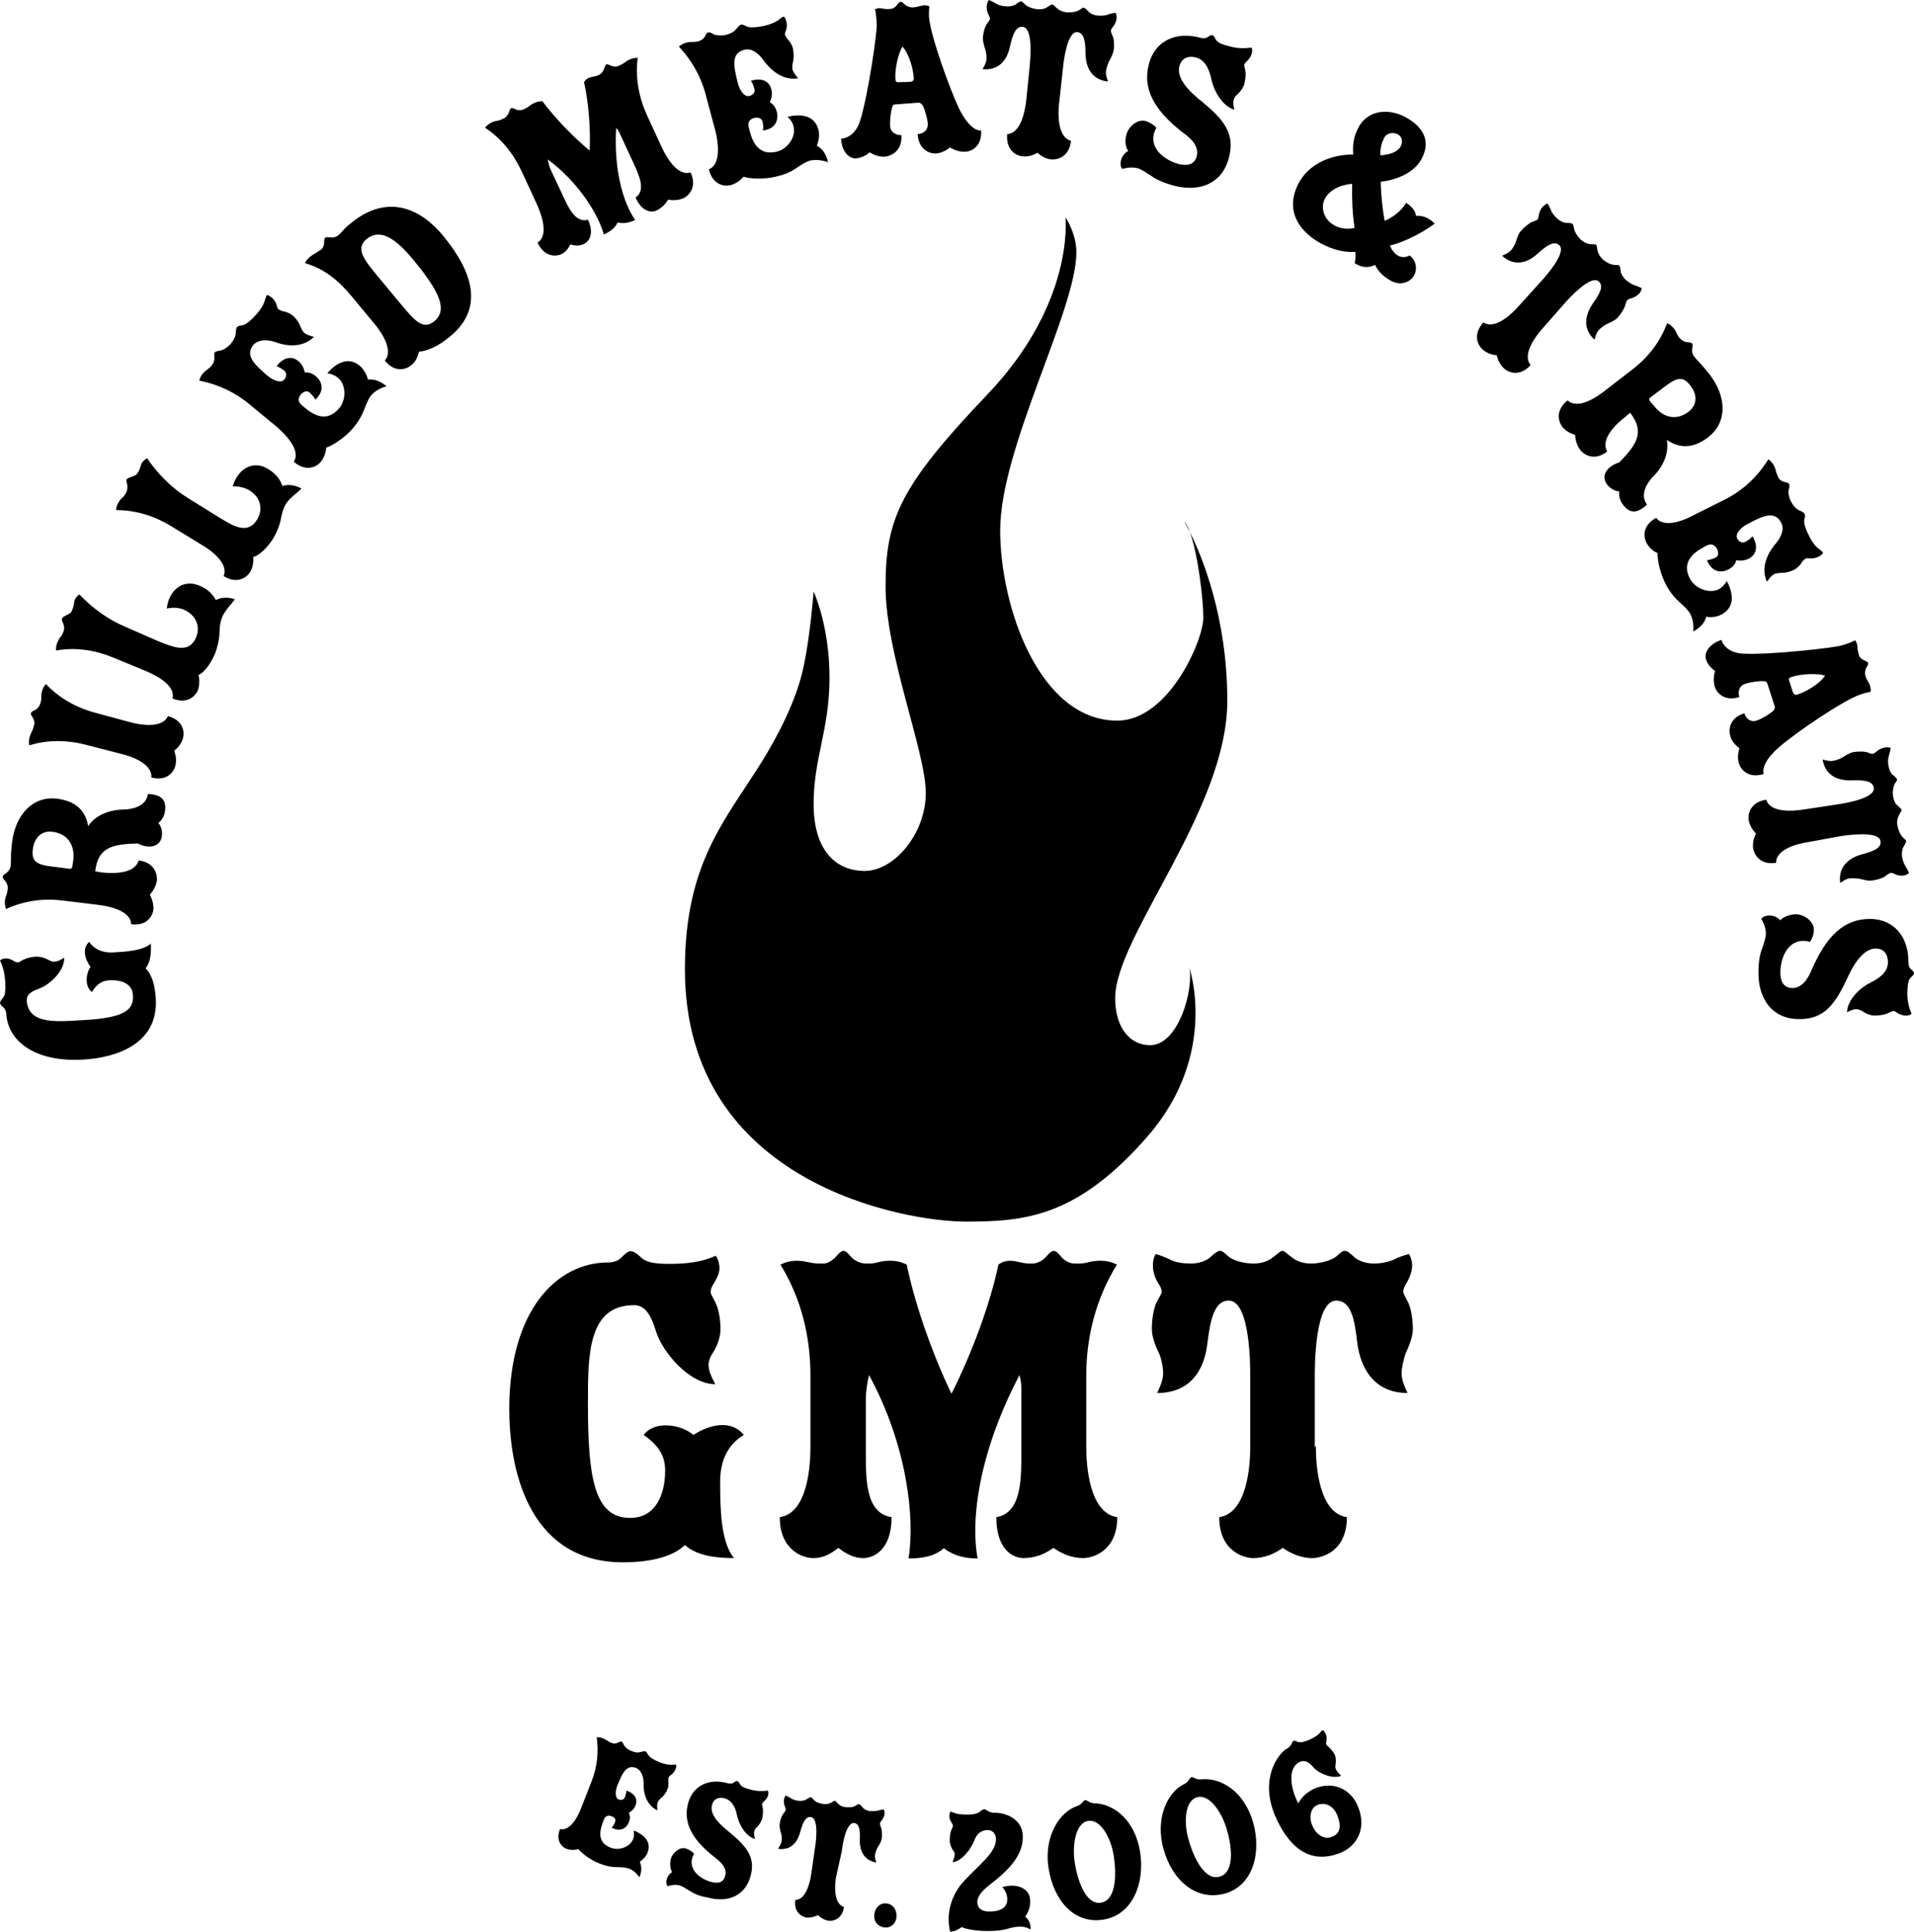 <svg xmlns="http://www.w3.org/2000/svg" xmlns:xlink="http://www.w3.org/1999/xlink" id="Layer_2" viewBox="0 0 1080 1089.75"><defs><style>.cls-1{fill:none;}.cls-2{clip-path:url(#clippath);}.cls-3{clip-path:url(#clippath-1);}</style><clipPath id="clippath"><rect class="cls-1" width="1080" height="1089.75"></rect></clipPath><clipPath id="clippath-1"><rect class="cls-1" width="1080" height="1089.75"></rect></clipPath></defs><g id="Layer_1-2"><g id="gmt-blk-beta"><g class="cls-2"><g class="cls-3"><path d="M647.96,640.6c-40.2,46.37-70.05,48.56-103.28,48.56s-158.21-20.9-158.21-142.29c0-59.9,22.69-83.98,43.58-117.41,7.96-12.94,19.7-34.23,23.68-54.73,3.58-17.31,5.37-41,5.37-41,0,0,8.96,19.1,8.96,48.56s-8.96,45.17-8.96,71.24,12.34,37.81,28.86,37.81,34.43-20.9,34.43-43.98-22.69-78.41-22.69-116.42,7.96-56.52,57.51-108.46,43.98-99.9,43.98-99.9c0,0,6.17,8.96,6.17,19.7,0,32.84-42.99,110.05-42.99,157.01,0,42.99,22.09,107.26,66.07,107.26,28.86,0,48.56-45.17,48.56-58.11,0-10.59-3.07-35.96-7.56-48.21-1.93-3.86-3.18-5.92-3.18-5.92,1.12,1.12,2.19,3.2,3.18,5.92,6.58,13.18,21.09,47.62,21.09,95.18,0,61.49-63.28,132.74-63.28,167.76,0,16.12,7.96,26.47,19.7,26.47,16.32,0,24.88-32.24,22.09-43.98,0,0,16.92,48.56-23.08,94.93"></path><path d="M287.36,795.02c0-55.92,26.87-82.79,55.72-82.79,2.59,0,5.37-.8,7.16-2.39,1.79-1.79,3.78-3.98,5.57-3.98s3.78,1.59,5.77,3.38c2.59,2.59,6.57,3.78,16.12,3.78s18.51-1,26.07-4.58c1.39,1.59,2.19,4.18,2.19,7.36,0,2.39-1.59,5.77-3.38,8.56-1,1.59-1.59,2.99-1.59,4.58,0,1.39,2.39,4.78,2.99,6.57,1.59,3.18,2.59,9.35,2.59,14.33s-2.39,10.55-4.58,13.73c-1,1.59-2.19,3.98-2.19,6.37,0,2.59,1,5.77,3.78,10.95-14.53,0-30.05-18.11-33.63-30.45-3.18-10.35-6.97-14.13-12.14-14.13-26.07,0-26.07,27.86-26.07,55.32,0,41.39,3.38,64.68,23.68,64.68,14.33,.2,19.9-12.94,19.9-26.67,0-7.16-2.59-13.53-12.14-20.1,6.37-8.56,21.69-5.77,28.06,0,8.76-5.77,21.29-8.96,28.46,0-10.95,6.57-13.33,17.51-13.33,26.07,0,15.12,.2,34.03,7.76,43.38-11.14,0-21.29-1.59-27.66-7.36-6.37,6.17-18.31,9.75-35.02,9.75-50.55,0-64.08-47.76-64.08-86.37"></path><path d="M512.64,879.2c3.78-22.49-.8-64.08-22.29-103.48-1,4.58-1.79,8.76-1.79,14.53v29.45c0,15.32,0,34.03,14.53,36.22,0,18.91-10.55,23.08-15.92,23.08s-9.75-2.39-14.13-5.77c-4.18,3.38-8.56,5.77-14.13,5.77s-18.91-4.18-18.91-23.08c15.92-2.39,17.31-29.45,17.31-39.8v-39.8c0-22.09-4.98-43.38-16.92-62.89,3.18-1.59,6.17-2.19,9.35-2.19,2.59,0,5.37,.6,7.36,1,2.39,.6,4.98,.6,7.36,.6,2.59,0,4.78-1.59,6.57-3.18,1.39-1.39,3.18-3.98,4.98-3.98,1.59,0,3.38,2.59,4.78,3.98,1.59,1.59,4.98,3.18,7.76,3.18,2.39,0,3.98,0,6.37-.6,2.19-.6,4.58-1,7.36-1,3.18,0,6.17,.6,9.35,2.19,4.18,20.5,13.73,48.96,25.27,72.84,11.94-23.68,22.09-51.74,26.47-72.84,1.79-1.39,4.18-2.19,6.57-2.19,2.19,0,3.98,.6,6.37,1,2.19,.6,3.98,.6,6.17,.6,2.59,0,5.57-1.59,7.16-3.18,1.39-1.39,3.18-3.98,4.98-3.98,1.59,0,3.18,2.19,4.78,3.98,1.59,1.59,4.18,3.18,7.16,3.18s4.58,0,6.97-.6c2.19-.6,4.58-1,7.36-1,3.18,0,6.17,.6,9.35,2.19-11.94,19.3-17.31,40.8-17.31,62.89v39.8c0,10.35,1.59,37.41,17.51,39.8,0,18.91-13.53,23.08-19.3,23.08-6.17,0-11.94-2.39-16.72-5.77-4.58,3.38-10.35,5.77-16.92,5.77-5.37,0-15.32-4.18-15.32-23.08,14.13-2.39,14.13-20.9,14.13-36.22v-36.82c0-2.99-.6-4.98-1-7.16-21.69,41-28.06,79.6-23.68,103.48-6.97,0-13.33-1.39-19.1-5.77-4.98,4.58-12.14,5.77-19.9,5.77"></path><path d="M794.23,785.87c-16.72,0-26.27-11.14-28.46-28.86-1.39-12.54-3.38-23.28-11.74-23.28-12.14,0-12.14,37.01-12.14,42.59v39.8h.6c0,10.35,1.59,37.41,17.51,39.8,0,18.91-13.53,23.08-19.7,23.08-5.77,0-11.74-2.39-16.52-5.77-4.58,3.38-10.35,5.77-16.52,5.77-5.77,0-19.3-4.18-19.3-23.08,15.92-2.39,17.51-29.45,17.51-39.8v-39.8c0-5.57,0-42.59-12.14-42.59-8.16,0-10.35,10.95-11.94,23.28-1.79,17.71-11.14,28.86-28.46,28.86,2.39-4.98,3.38-8.16,3.38-11.14s-.8-7.76-2.19-10.95c-1.59-3.38-4.18-8.96-4.18-14.13s1-11.14,2.39-14.33c.8-1.79,3.18-5.37,3.18-6.57,0-1.59-.8-2.99-1.79-4.58-1.79-2.59-3.18-6.57-3.18-10.15,0-3.18,.8-5.37,1.59-6.57,2.19,.6,4.98,1.59,8.16,3.18,3.18,1.59,7.16,2.19,11.94,2.19,4.18,0,8.96-1.59,11.14-3.98,2.39-2.19,3.98-3.18,4.98-3.18,1.39,0,2.39,1,4.58,2.99,3.38,2.99,10.15,4.18,14.33,4.18,4.78,0,8.16-1.39,10.55-3.18,2.39-1.59,4.58-3.98,5.77-3.98,1.39,0,3.38,2.39,5.77,3.98,2.39,1.79,5.77,3.18,10.55,3.18,4.18,0,11.14-1.39,14.33-4.18,2.19-1.79,3.18-2.99,4.58-2.99s2.59,1,4.98,3.18c2.19,2.39,7.16,3.98,11.14,3.98,4.78,0,8.96-1,11.94-2.39,2.99-1.59,6.17-2.39,8.16-2.99,.8,1.39,1.79,3.38,1.79,6.57,0,3.38-1.59,7.36-3.38,10.15-1,1.59-1.59,2.99-1.59,4.58,0,1.39,2.19,4.78,2.99,6.57,1.39,3.18,2.39,9.35,2.39,14.33s-2.59,10.55-4.18,14.13c-1,3.18-2.19,7.96-2.19,10.95s1,6.17,3.38,11.14"></path><path d="M373.53,1013.93c-1,.8-1.99,1.79-2.39,2.79-.4,1-.4,2.19-.2,4.58-7.16-3.38-7.96-11.74-7.76-15.12,0-3.98-1.39-7.56-4.18-8.76-5.77-2.39-8.16,3.78-10.75,10.15-1.19,3.18-1.19,6.77,.8,7.56,1.59,.6,2.99,.2,3.58-1.19,.4-1.19,.8-2.59,.8-3.78,5.97,1.99,6.17,5.97,5.17,8.36-.8,2.19-2.39,3.38-3.78,4.18,.6,1.19,1,2.99,0,5.37-1,2.59-4.18,5.97-9.75,2.99,1-.8,1.59-2.19,1.99-3.18,.6-1.39-.2-2.59-1.79-3.18-1.99-.8-3.78-.4-4.58,1.99-1.59,4.18-4.98,12.34,3.98,15.72,4.58,1.79,10.75-.4,12.54-4.78,.6-1.39,.6-3.38,.4-4.98,4.98,1.99,10.35,5.97,7.76,12.54-.8,2.19-2.79,3.98-4.38,5.17,.8,1.79,1.59,4.38-.2,8.76-1.99-2.99-4.18-4.38-5.97-4.98-1.79-.6-3.98-.8-6.97-.8s-5.97-.6-9.95-2.19c-4.98-1.99-9.75-5.77-11.54-7.96-2.19,.6-4.58,.6-6.77-.2s-6.37-4.38-3.58-11.14c6.17,1.39,10.55-8.16,11.94-11.94l5.77-14.73c3.18-7.96,4.18-16.32,2.99-25.07,1.39-.2,2.59,.2,3.58,.6,1,.4,1.79,1,2.59,1.39,.8,.6,1.39,.8,2.19,1.19,1,.4,2.19,.4,3.18,0,.6-.2,1.79-1,2.39-.8,.6,.2,1,1,1.39,1.99,.6,1,2.19,2.59,4.38,3.38,1.79,.8,3.58,1,4.78,.6,1.39-.2,2.39-.8,2.99-.4,.6,.2,1,1,1.59,1.99,.8,1.39,3.58,2.99,6.57,4.18,2.59,1,4.78,1.39,6.37,1.39,1,0,2.19-.2,2.79,0,.2,.2,.2,1.39-.4,2.59-.4,1.19-1.59,2.59-2.59,3.18-.6,.4-1,.8-1.19,1.19-.2,.4-.2,1.59-.2,2.59,.2,1,0,2.99-.4,3.98-.8,1.99-1.99,3.78-3.18,4.78"></path><path d="M433.43,1012.74c-.4,1.39-1.19,2.59-2.19,3.38-.6,.4-1,1-1.19,1.59-.2,.4,.4,1.99,.4,2.79,.2,1.39,0,3.78-.4,5.57-.6,1.99-1.99,3.78-2.99,4.78-.6,.4-1.19,1.19-1.39,2.19-.4,1.39-.2,2.59,.4,4.38-5.57-1.39-9.15-8.56-10.15-13.13-1.19-5.97-3.58-8.76-6.97-9.75-2.99-.8-6.17-.2-7.16,3.78-1.19,4.18,1.99,8.96,8.36,14.13,11.34,9.15,16.32,15.32,13.33,26.07-2.99,10.95-12.74,15.12-24.28,11.94-4.98-.8-7.96-2.39-10.15-3.78-1.59-1-3.98-2.59-5.57-2.99-1.99-.6-4.18-.4-6.77,.4-1.59-1.79-.6-6.17,2.59-7.96-1.19-1.59-1.39-4.78-.8-7.36,1-3.58,4.98-6.97,8.36-5.97,1.99,.6,3.58,1.59,4.78,2.99-4.18,7.16,1.59,13.73,9.75,15.92,3.78,1,6.77,.4,7.76-3.38,1.19-4.18-1.79-7.36-5.37-10.15-12.94-9.95-18.51-19.5-15.52-30.85,2.59-9.75,11.54-14.33,22.29-11.34,1.19,.2,2.39,.4,3.18-.2,.6-.4,1.59-1.19,2.39-1,.6,.2,1,1.19,1.59,1.99,1,1.39,2.59,1.99,6.37,2.99,3.38,.8,6.37,.8,9.15,.4,.4,.6,.4,1.59,.2,2.59"></path><path d="M485.17,1038.01c.2-4.78,0-9.15-3.18-9.55-4.78-.6-6.77,13.53-6.97,15.72l-3.38,15.32c-.6,3.98-1.39,14.53,4.58,16.32-1,7.16-6.57,8.16-8.76,7.76-2.19-.4-4.38-1.59-5.97-3.18-1.99,1-4.38,1.59-6.57,1.39-2.19-.4-7.16-2.79-6.17-9.95,6.17,0,8.36-10.35,8.96-14.33l2.19-15.32c.4-2.19,2.39-16.52-2.39-17.11-3.18-.4-4.58,3.58-5.97,8.36-1.79,6.77-5.97,10.55-12.54,9.55,1.19-1.79,1.79-2.99,1.99-4.18,.2-1.19,.2-2.99-.2-4.38s-1.19-3.78-.8-5.57c.2-1.99,1-4.18,1.79-5.37,.4-.6,1.59-1.79,1.59-2.39s-.2-1.19-.4-1.79c-.6-1.19-.8-2.79-.6-3.98,.2-1.19,.6-1.99,1-2.39,.8,.4,1.79,.8,2.99,1.59,1.19,.8,2.59,1.19,4.38,1.39,1.59,.2,3.58-.2,4.58-1,1-.6,1.79-1,2.19-1,.6,0,.8,.6,1.59,1.39,1.19,1.39,3.58,2.19,5.37,2.39,1.79,.2,3.18,0,4.18-.6,1-.4,1.99-1.19,2.39-1.19,.6,0,1.19,1.19,1.99,1.79,.8,.8,1.99,1.59,3.98,1.79,1.59,.2,4.38,.2,5.77-.8,1-.6,1.39-1,1.99-.8,.6,0,1,.6,1.79,1.59,.6,1,2.59,1.99,3.98,2.19,1.79,.2,3.58,0,4.78-.2,1.19-.4,2.39-.6,3.38-.6,.2,.6,.6,1.39,.4,2.59-.2,1.39-1,2.79-1.79,3.78-.4,.6-.8,1-.8,1.59s.6,1.99,.8,2.79c.4,1.39,.4,3.78,.2,5.57-.2,1.79-1.59,3.98-2.39,5.17-.6,1.19-1.19,2.99-1.39,3.98-.2,1.19,0,2.39,.8,4.38-6.37-1-9.55-5.77-9.35-12.74"></path><path d="M499.1,1087.36c-3.58-.4-6.17-3.18-5.77-7.16,.4-4.18,3.38-6.77,6.77-6.37,3.38,.2,5.97,3.18,5.77,7.36-.2,3.98-3.18,6.57-6.77,6.17"></path><path d="M581.49,1088.56c-1.79-1.19-3.98-1.79-6.97-1.59-1.59,0-4.18,.6-6.17,1.19s-5.77,1.19-9.55,1.19c-3.98,.2-12.54-.4-16.12-2.19-1.99,1.39-4.18,2.59-6.57,2.59-2.59-10.75,1.19-21.49,7.76-28.46,8.36-9.15,18.31-16.12,18.11-23.88,0-2.79-1.99-5.17-4.98-4.98-3.18,.2-5.77,1.79-7.16,5.77-1.99,5.17-7.56,12.14-12.34,12.34,.8-1.99,1.19-3.58,1.19-4.38,0-1-.4-1.79-1-2.39-.8-1.19-1.79-3.38-1.79-5.37s.2-4.38,.8-5.57c.2-.8,1-2.19,1-2.59,0-.6-.2-1.19-.6-1.79-.8-1-1.39-2.59-1.39-3.78s.2-2.39,.6-2.59c.6,0,1.59,.4,2.59,.8,1.79,.8,4.98,.8,7.76,.8s5.37-.6,6.97-2.19c.8-.6,1.39-.8,1.79-.8s.8,.2,1.39,.6c1,.6,2.19,1.39,3.98,1.39,7.36-.2,16.12,3.98,16.32,12.94,.4,10.75-7.56,19.1-18.11,27.26-4.18,3.18-7.56,6.57-7.56,10.35,.2,3.38,2.59,5.37,7.56,5.17,6.37-.2,9.35-2.79,9.35-6.77,0-2.79-.8-4.58-2.79-6.97,7.36-2.39,15.52,.2,15.72,7.36,.2,4.18-1.19,6.77-2.79,9.35,2.39,1.59,3.18,4.78,2.99,7.16"></path><path d="M643.38,1045.17c-2.79-18.51-14.93-27.46-25.67-27.86-1,0-2.19-.2-3.18-.8-.8-.4-1.59-1-2.19-1s-1,.8-1.79,1.59c-.8,.8-1.59,1.39-2.79,1.79-9.35,2.99-18.91,16.52-16.12,34.83,2.79,18.31,14.33,31.84,30.85,29.25,16.52-2.59,23.48-20.3,20.9-37.81m-22.29,28.26c-8.16,1.19-12.94-11.54-14.73-23.08-1.39-9.75,.6-22.09,7.76-23.08,7.16-1,12.94,10.15,14.33,19.9,1.79,11.54,1,25.07-7.36,26.27"></path><path d="M707.07,1028.06c-5.17-17.91-18.51-25.27-29.05-24.28-1.19,.2-2.39,0-3.38-.4-1-.4-1.79-1-2.39-.8-.6,.2-1,1-1.59,1.79-.6,1-1.39,1.59-2.59,2.19-8.96,4.18-16.52,18.91-11.54,36.62s18.31,29.45,34.63,25.07c16.12-4.58,20.7-23.28,15.92-40.2m-18.91,30.65c-7.96,2.39-14.33-9.55-17.51-20.9-2.79-9.55-2.19-21.89,4.78-23.88,6.97-1.99,13.93,8.36,16.72,17.91,3.38,11.14,4.18,24.68-3.98,26.87"></path><path d="M766.17,1018.91c-4.18-9.95-14.13-14.13-24.28-9.95-4.38,1.99-7.16,4.58-9.35,8.36-4.78-9.15-5.97-20.5,1.19-23.48,2.39-1,4.98,.2,7.36,3.18,2.39,2.99,10.55,6.97,15.72,4.78-1.59-1.39-2.59-2.79-2.99-3.58-.4-1-.4-1.79-.2-2.59,.2-1.39,.4-3.58-.4-5.57-.8-1.59-1.79-2.79-2.79-3.78-.4-.6-1.79-1.59-1.99-1.99-.2-.6-.2-1.19,0-1.99,.2-1.39,.2-2.99-.4-4.18-.6-1-1.39-2.19-1.59-1.99-.6,.2-1.39,1-1.99,1.79-1,1.19-4.18,2.99-6.17,3.78-2.79,1.19-4.58,1.39-5.97,1-.8-.4-1.79-.8-2.39-.6-.6,.2-1,1.39-1.39,2.19-.6,.8-1.39,1.79-2.99,2.59-4.58,2.99-14.73,16.72-6.17,37.21,6.97,16.32,18.51,28.66,37.21,21.09,8.96-3.78,14.93-13.73,9.55-26.27m-14.53,17.31c-4.18,1.79-8.76-1-10.95-5.97-2.19-4.38-1.39-10.35,2.59-11.94,4.78-1.99,9.35,.8,11.34,5.77,2.39,5.97,1.79,10.35-2.99,12.14"></path><path d="M635.62,75.82c1.19-4.58,6.37-8.76,10.75-7.56,2.59,.8,4.58,2.19,6.17,3.78-5.37,9.15,1.99,17.51,12.54,20.5,4.78,1.19,8.76,.4,10.15-4.18,1.39-5.17-2.19-9.55-6.97-12.94-16.72-12.74-23.88-25.07-19.9-39.6,3.38-12.54,14.93-18.31,28.86-14.53,1.39,.4,2.99,.4,3.98-.2,.8-.4,1.99-1.59,2.99-1.19,.8,.2,1.19,1.39,1.99,2.59,1.19,1.79,3.38,2.59,8.16,3.78,4.18,1.19,8.16,1,11.74,.6,.6,.6,.6,1.99,.2,3.38-.4,1.59-1.59,3.38-2.79,4.38-.8,.6-1.19,1.19-1.39,1.99-.2,.6,.6,2.59,.6,3.58,.4,1.79,0,4.78-.6,7.16-.6,2.39-2.59,4.78-3.98,5.97-.8,.6-1.59,1.59-1.99,2.99-.4,1.59-.2,3.38,.4,5.57-6.97-1.99-11.74-11.14-12.94-16.92-1.59-7.56-4.38-11.34-8.76-12.54-3.78-1-7.96-.2-9.35,4.98-1.39,5.17,2.59,11.54,10.75,18.31,14.73,11.74,20.9,19.7,17.11,33.63-3.78,14.13-16.32,19.3-31.24,15.32-6.37-1.79-10.35-3.78-12.94-5.77-2.19-1.39-5.17-3.38-7.16-3.98-2.39-.6-5.57-.6-8.76,.4-1.99-2.39-.8-7.96,3.38-10.15-1.59-1.99-1.99-6.17-1-9.35"></path><path d="M556.02,28.06c-.6-1.79-1.59-4.78-1.39-7.16s1-5.57,1.99-6.97c.4-.8,1.79-2.39,1.99-3.18,0-.8-.2-1.39-.8-2.39-.8-1.39-1.19-3.38-1-5.17,.2-1.59,.6-2.59,1.19-3.18,1,.4,2.39,1,3.98,1.99,1.59,1,3.38,1.39,5.77,1.59,2.19,.2,4.58-.4,5.77-1.39s2.19-1.39,2.59-1.39c.6,0,1.19,.6,2.19,1.59,1.59,1.59,4.78,2.59,6.97,2.79,2.39,.2,4.18-.2,5.37-1,1.19-.6,2.39-1.79,3.18-1.59,.6,0,1.59,1.39,2.79,2.19,1,1,2.79,1.79,5.17,2.19,2.19,.2,5.57-.2,7.36-1.39,1.19-.8,1.79-1.39,2.39-1.19,.6,0,1.19,.6,2.39,1.79,1,1.39,3.38,2.39,5.37,2.59,2.39,.2,4.58,0,5.97-.6,1.59-.6,3.18-.8,4.18-1,.4,.8,.8,1.79,.6,3.38-.2,1.79-1.19,3.58-2.19,4.78-.6,.8-1,1.39-1,2.19,0,.6,.8,2.39,1.19,3.38,.6,1.59,.8,4.78,.4,7.16-.4,2.39-1.79,5.17-2.79,6.77-.6,1.59-1.39,3.78-1.59,5.37-.2,1.39,.2,3.18,1.19,5.77-8.36-.8-12.54-6.77-12.74-15.72,0-6.17-.6-11.74-4.58-12.14-5.97-.6-7.96,17.91-8.16,20.7l-2.19,19.9c-.6,5.17-1,18.71,6.77,20.7-1,9.35-7.96,10.75-10.95,10.55-2.99-.2-5.77-1.79-7.96-3.78-2.39,1.39-5.37,2.39-8.56,1.99-2.99-.2-9.35-2.99-8.56-12.54,7.96-.4,10.15-13.73,10.75-18.91l1.99-19.7c.2-2.79,2.19-21.29-3.98-21.89-4.18-.4-5.77,4.98-7.16,10.95-1.79,8.76-6.97,13.73-15.52,12.94,1.39-2.39,2.19-3.98,2.19-5.37,.2-1.39,0-3.78-.6-5.57"></path><path d="M387.26,24.08c1.19-.4,2.59-.4,3.78-.4s1.99-.2,3.18-.4c1.19-.4,2.59-1.19,3.38-2.39,.4-.8,1-2.39,1.99-2.59,.8-.2,1.79,.2,2.99,1,1.19,.6,4.18,1,6.97,.4,2.39-.6,4.38-1.59,5.57-2.99,1.19-1.19,1.99-2.59,2.99-2.79,.8-.2,1.79,.2,3.18,1,1.79,.8,5.77,.6,10.15-.4,3.38-.8,6.17-1.99,7.76-3.18,1-.8,2.19-1.79,2.99-1.99,.4,0,1.19,1.39,1.59,2.99s.2,3.78-.4,5.17c-.4,.8-.6,1.59-.4,2.19,.2,.6,.8,1.79,1.79,2.79s2.19,2.99,2.59,4.58c.6,2.79,.6,5.37,.2,7.36-.4,1.59-.6,3.38-.4,4.78,.4,1.19,1.19,2.59,3.18,4.98-9.95,1.59-16.92-6.57-19.5-10.15-2.99-4.38-7.16-6.97-10.75-5.97-7.96,1.79-5.97,9.95-3.78,18.71,1,4.18,3.78,8.16,6.57,7.36,2.19-.6,3.38-2.19,2.79-3.98-.4-1.59-1-3.38-1.99-4.58,7.76-2.39,10.95,1.79,11.54,4.78,.8,2.99,0,5.37-.8,7.36,1.59,.8,3.18,2.59,3.98,5.57,.8,3.58,0,9.35-7.96,10.35,.4-1.59,.2-3.38-.2-4.98-.4-1.79-2.19-2.59-4.38-2.19-2.59,.6-4.18,2.19-3.38,5.37,1.39,5.57,3.98,16.52,15.72,13.73,6.17-1.39,11.14-8.36,9.55-14.33-.4-1.99-1.79-3.98-3.38-5.37,6.77-1.59,15.32-1.39,17.51,7.56,.6,2.79,.2,6.17-1,8.76,2.19,1.19,4.98,3.38,6.37,9.35-4.38-1.59-7.76-1.39-9.95-1-2.39,.6-4.78,2.19-7.76,4.18-3.18,2.19-6.57,3.78-11.94,4.98-6.77,1.59-14.53,1.19-18.11,0-1.79,2.19-4.38,3.98-7.36,4.78-2.99,.8-9.95,.2-12.14-8.96,7.36-2.99,4.98-16.32,3.78-21.29l-5.17-19.3c-2.59-10.75-7.76-20.3-15.52-28.66,1.39-1.19,2.79-1.79,4.18-2.19"></path><path d="M46.37,597.81c-27.86,1.39-41.99-11.34-42.79-25.67,0-1.39-.6-2.59-1.39-3.58-1-.8-1.99-1.79-2.19-2.59,0-1,.8-1.99,1.59-2.99,1.19-1.39,1.59-3.38,1.39-8.16-.2-4.58-1-9.15-2.99-12.94,.8-.8,1.99-1.19,3.58-1.19,1.19,0,2.99,.6,4.38,1.59,.8,.4,1.59,.8,2.39,.6,.6,0,2.39-1.39,3.18-1.59,1.59-.8,4.58-1.59,7.16-1.59s5.37,1,6.97,1.99c.8,.4,1.99,1,3.18,.8,1.39,0,2.79-.6,5.37-2.19,.4,7.36-8.16,15.32-14.33,17.51-5.17,1.79-6.77,3.78-6.77,6.37,.6,12.94,14.53,12.34,28.26,11.54,20.7-1,32.24-3.38,31.64-13.53,.2-7.16-6.37-9.55-13.33-9.15-3.58,.2-6.77,1.59-9.75,6.57-4.38-2.99-3.38-10.75-.8-14.13-3.18-4.18-4.98-10.35-.8-14.13,3.58,5.17,9.15,6.17,13.33,5.97,7.56-.4,16.92-1,21.49-4.98,.2,5.57-.2,10.55-2.99,13.93,3.18,2.99,5.37,8.96,5.77,17.31,1.39,25.27-22.09,33.23-41.59,34.23"></path><path d="M103.28,416.32c-.8,2.99-2.59,5.37-4.98,7.16,1,2.79,1.39,5.77,.6,8.76-.8,2.99-4.58,8.76-13.53,6.37,.8-7.96-11.94-12.14-17.11-13.33l-19.3-4.98c-10.55-2.79-21.69-3.18-32.44,.2-.4-1.79-.2-3.18,.2-4.78,.4-1.19,1-2.59,1.39-3.38,.6-1,.8-2.19,1.19-3.58,.4-1.19-.2-2.59-.6-3.58-.6-1.19-1.59-1.99-1.19-2.99,.2-.8,1.79-1.39,2.59-1.79,1-.6,2.19-1.99,2.59-3.38,.4-1.19,.6-1.99,.6-3.18,0-1,0-2.39,.4-3.78,.4-1.59,1-2.79,2.19-4.18,7.76,8.16,17.51,13.53,28.26,16.32l19.1,5.17c4.98,1.39,18.31,3.98,21.49-3.38,9.15,2.39,9.35,9.55,8.56,12.34"></path><path d="M125.37,348.06c-1.59,3.98-1.39,7.56-1.59,10.35-.2,2.59-1,6.57-2.39,10.15-1.99,4.98-5.97,10.95-9.35,12.14,.6,2.79,.6,5.97-.4,8.76-1.19,2.79-5.57,8.16-14.33,4.58,1.99-7.76-10.35-13.53-15.12-15.52l-18.31-7.56c-10.15-4.18-21.09-5.97-32.24-3.98-.2-1.79,.2-3.18,.8-4.78,.6-1.19,1.19-2.39,1.99-3.18,.8-1,1-1.79,1.39-2.79,.6-1.19,.4-2.99,0-4.18-.4-.8-1.19-2.19-.8-3.18,.4-.8,1.39-1.19,2.39-1.79,1.39-.6,2.79-1.39,3.18-2.59,.4-1.19,.8-1.79,1-2.99,.2-1,.2-1.99,.6-2.99,.4-1.19,1.19-2.19,2.59-3.18,7.36,7.76,16.32,14.33,26.47,18.51l17.71,7.76c8.96,3.58,17.71,7.36,21.69-1.99,2.79-6.77-.6-12.94-6.97-15.72-2.59-1-5.77-1.39-9.55-.6,1-9.95,8.76-16.92,18.31-12.94,4.98,1.99,7.56,4.98,9.35,8.16,3.18-1.79,7.76-1.59,10.75-.4-1.99,2.79-5.57,6.17-7.16,9.95"></path><path d="M161.39,284.18c-2.19,3.58-2.59,7.36-3.18,9.95-.6,2.39-1.99,6.17-3.98,9.55-2.79,4.58-7.76,9.75-11.34,10.55,.2,2.99-.2,5.97-1.79,8.56-1.59,2.59-6.97,7.16-14.93,2.19,3.18-7.36-7.96-15.12-12.54-17.71l-16.92-10.35c-9.35-5.77-19.9-9.15-31.24-9.15,.2-1.79,.6-3.18,1.59-4.58,.6-1.19,1.59-2.19,2.39-2.79,.8-.8,1.19-1.59,1.79-2.59,.6-1.19,.8-2.99,.6-4.18-.2-1-.8-2.39-.4-3.18,.4-.6,1.59-1,2.59-1.39,1.39-.4,2.99-1,3.58-2.19,.6-1,1-1.59,1.39-2.79,.2-1,.6-1.99,1-2.79,.6-1,1.59-1.99,2.99-2.79,5.97,8.76,13.73,16.72,23.08,22.49l17.31,10.75c8.16,4.98,16.32,10.15,21.69,1.39,3.78-6.17,1.59-12.94-4.38-16.52-2.39-1.39-5.57-2.39-9.35-2.19,2.59-9.55,11.34-15.32,20.1-9.75,4.58,2.79,6.77,6.17,7.96,9.55,3.38-1.39,7.96-.2,10.75,1.39-2.39,2.39-6.57,5.17-8.76,8.56"></path><path d="M209.55,222.89c-1.59,1.79-2.59,4.58-3.98,7.96-1.39,3.58-3.18,6.97-6.77,11.14-4.58,5.17-11.14,9.35-14.73,10.55-.2,2.79-1.19,5.77-3.18,8.16-1.99,2.39-7.96,5.97-15.12-.2,4.38-6.77-5.57-16.12-9.35-19.5l-14.73-12.14c-8.36-7.16-18.11-11.94-29.25-14.13,.4-1.79,1.19-2.99,2.19-4.18,.8-1,1.99-1.79,2.79-2.39,1-.8,1.59-1.39,2.19-2.19,.8-1,1.39-2.39,1.39-3.98,0-1-.4-2.59,.2-3.18,.6-.6,1.59-.8,2.99-1,1.39-.2,3.98-1.59,5.97-3.78,1.59-1.99,2.59-3.78,2.79-5.57s.2-3.18,.8-3.98c.6-.6,1.59-.8,3.18-1,1.99-.4,4.98-2.99,7.96-6.37,2.39-2.79,3.78-5.17,4.38-7.16,.4-1.19,.8-2.59,1.19-3.38,.2-.4,1.79,.4,2.99,1.39,1.39,1.19,2.39,2.99,2.79,4.58,.2,1,.4,1.59,1,1.99s1.79,1,2.99,1.19c1.39,.2,3.58,1.19,4.78,2.19,2.19,1.79,3.58,3.98,4.38,5.97,.6,1.39,1.39,3.18,2.39,3.98,1,.8,2.39,1.39,5.37,2.19-7.16,7.16-17.51,4.58-21.69,2.99-4.98-1.79-9.75-1.39-12.34,1.39-5.37,6.17,1,11.54,7.76,17.51,3.38,2.79,7.76,4.38,9.55,2.19,1.39-1.79,1.39-3.58,0-4.98-1.19-1-2.79-1.99-4.38-2.59,4.98-6.37,9.95-4.98,12.34-2.79,2.39,1.99,3.18,4.38,3.58,6.37,1.79-.2,3.98,.2,6.37,2.19,2.79,2.39,5.57,7.56-.4,13.13-.6-1.39-1.99-2.79-3.18-3.98-1.39-1.19-3.18-.8-4.78,.8-1.79,1.99-2.19,4.38,.4,6.37,4.38,3.78,12.74,11.14,20.9,1.79,4.18-4.78,4.18-13.33-.6-17.31-1.59-1.39-3.78-2.19-5.97-2.59,4.58-5.37,11.74-9.95,18.51-3.98,2.19,1.99,3.78,4.98,4.38,7.56,2.59-.2,5.97,0,10.55,3.78-4.38,1.19-7.16,3.38-8.56,4.98"></path><path d="M273.63,72.04c1.19-1.39,2.39-2.19,3.78-2.99,1.19-.6,2.59-.8,3.58-1,1.19-.2,2.39-.8,3.58-1.39,1.19-.6,1.79-1.79,2.39-2.79,.4-.8,.6-2.39,1.39-2.79s2.19,.4,2.99,.8c1,.4,2.99,.4,4.18-.2,1-.6,1.79-.8,2.79-1.59,.8-.6,1.79-1.39,3.18-1.99,1.39-.6,2.79-1,4.58-1,6.17,8.36,16.52,19.5,26.67,27.86,.6-13.13-.8-28.06-3.18-38.61,.6-1,1.39-1.79,2.59-2.39,1-.4,1.99-.6,3.18-.8,1-.2,1.99-.6,2.79-1,1.19-.6,2.19-1.79,2.59-2.99,.4-.8,.6-2.39,1.39-2.79,.8-.4,1.79,.4,2.99,.8,1,.4,2.59,.6,3.98,0s1.99-1,2.99-1.59c.8-.6,1.79-1.39,3.18-1.99,1.39-.6,2.79-1,4.58-1-1.39,11.34,.6,22.09,5.17,32.24l8.36,18.11c2.19,4.78,8.56,16.72,16.32,14.33,3.98,8.56-1.39,13.33-3.98,14.53-2.79,1.19-5.97,1.39-8.76,.8-1.39,2.59-3.58,4.78-6.57,6.17-2.39,1.19-7.96,1.19-11.74-7.36,5.97-3.98,1.99-12.54-1.19-19.5l-7.76-16.72c-.6-1.39-1.19-2.19-1.99-2.99-1.39,23.28,3.78,41.99,10.75,51.94-3.18,1.39-6.37,2.19-9.95,1.39-1.39,3.18-4.38,5.17-7.76,6.77-2.99-10.95-13.73-29.05-31.64-42.39,.4,2.19,1,4.38,2.19,6.97l6.37,13.53c3.18,6.97,7.16,15.52,14.13,13.53,3.98,8.56,0,12.74-2.39,13.73-2.59,1.19-4.98,1-7.56,.2-1.19,2.39-2.59,4.38-5.17,5.57-2.59,1.19-9.35,1.99-13.33-6.57,6.77-4.38,1.79-16.92-.4-21.69l-8.36-18.11c-4.58-9.95-11.34-18.71-20.9-25.07"></path><path d="M863.68,205.97c-6.37,6.97-12.74,3.98-14.93,1.99-2.19-1.99-3.58-4.78-4.18-7.56-2.79-.2-5.77-1.19-8.16-3.38-2.19-1.99-5.77-7.96,.6-15.12,6.77,4.38,16.32-5.17,19.7-8.96l13.33-14.73c1.79-1.99,14.33-15.92,9.75-19.9-2.99-2.79-7.56,.6-12.14,4.78-6.57,5.97-13.73,6.97-20.1,1.19,2.59-1,3.98-1.99,4.98-2.99s2.19-3.18,2.79-4.78c.6-1.79,1.39-4.78,3.18-6.57,1.59-1.79,4.18-3.78,5.57-4.58,1-.4,2.99-1,3.38-1.39,.6-.6,.6-1.39,.8-2.39,.2-1.59,1-3.58,2.19-4.78,1-1.19,1.99-1.79,2.79-1.99,.6,1,1.39,2.19,1.99,3.98,.6,1.59,1.99,3.18,3.78,4.78,1.59,1.39,3.98,2.39,5.37,2.19,1.59,0,2.59,.2,2.99,.6,.4,.4,.6,1.19,.8,2.59,.4,2.19,2.39,4.98,3.98,6.37,1.79,1.59,3.58,2.19,4.98,2.39s2.99,0,3.58,.4c.4,.4,.4,1.99,.8,3.38,.2,1.39,1.19,3.18,2.79,4.78,1.59,1.39,4.58,3.18,6.77,3.18,1.39,0,2.19,0,2.59,.4,.4,.4,.6,1.19,.8,2.79,0,1.59,1.39,3.78,2.79,5.17,1.79,1.59,3.78,2.59,5.17,3.18,1.59,.4,2.99,1.19,3.98,1.59-.2,.8-.4,1.99-1.59,3.18s-2.99,2.19-4.58,2.59c-1,.2-1.59,.6-2.19,1.19-.4,.4-.8,2.39-1.19,3.38-.6,1.59-2.19,4.18-3.98,6.17-1.59,1.79-4.58,2.99-6.37,3.78-1.39,.8-3.38,2.19-4.38,3.38-1,1-1.59,2.59-2.39,5.37-6.17-5.57-5.97-12.94-1-20.3,3.58-5.17,6.57-9.75,3.38-12.54-4.58-3.98-16.92,9.75-18.71,11.74l-12.94,14.73c-3.38,3.78-11.94,14.53-6.77,20.7"></path><path d="M955.42,356.22c.4-4.58-.6-7.76-1.59-9.75-1.19-2.19-3.18-4.18-5.97-6.57-2.79-2.59-5.37-5.37-7.96-10.35-3.18-6.17-4.78-13.73-4.58-17.51-2.59-1.19-4.98-3.18-6.37-5.97-1.39-2.79-2.59-9.55,5.57-13.93,4.78,6.37,17.11,.8,21.69-1.79l17.91-8.96c9.75-5.17,17.71-12.54,23.68-22.29,1.39,1,2.39,2.19,3.18,3.58,.6,1.19,1,2.39,1.19,3.58,.4,1.19,.8,1.79,1.19,2.99,.6,1.19,1.79,2.19,3.18,2.59,1,.2,2.59,.4,2.99,1.19,.4,.8,.2,1.79-.2,3.18-.4,1.39,0,4.38,1.39,6.97,1.19,2.19,2.59,3.78,4.18,4.58,1.59,.8,2.99,1.19,3.38,2.19,.4,.8,.2,1.79-.2,3.38-.4,1.99,.99,5.77,2.99,9.55,1.59,3.18,3.58,5.57,4.98,6.57,1,.8,2.19,1.59,2.59,2.39,.2,.4-1,1.39-2.39,2.19-1.59,.8-3.58,1.19-5.17,1-1,0-1.79-.2-2.39,.2-.6,.4-1.59,1.19-2.19,2.39-.8,1.19-2.39,2.99-3.78,3.58-2.39,1.39-5.17,1.99-7.16,1.99-1.59,0-3.58,.2-4.58,.8-1.19,.6-2.19,1.79-3.98,4.18-4.18-9.15,1.99-18.11,4.98-21.49,3.38-3.98,4.98-8.56,2.99-11.94-3.78-7.16-11.14-3.18-19.1,1-3.78,1.99-6.97,5.57-5.57,8.16,1,1.99,2.99,2.59,4.58,1.79,1.39-.8,2.99-1.79,3.98-3.18,4.18,6.97,1,10.95-1.79,12.54-2.79,1.39-5.17,1.39-7.36,1-.4,1.79-1.59,3.78-4.38,5.17-3.18,1.79-9.15,2.39-12.14-5.17,1.59-.2,3.38-.8,4.78-1.39,1.59-.8,1.99-2.79,1-4.78-1.19-2.39-3.18-3.58-6.17-1.99-4.98,2.59-14.93,7.96-9.15,18.71,2.99,5.57,10.95,8.56,16.32,5.77,1.79-1,3.38-2.79,4.38-4.58,3.38,6.17,5.17,14.53-2.99,18.91-2.59,1.39-5.97,1.79-8.56,1.19-.6,2.39-2.19,5.57-7.36,8.36"></path><path d="M989.25,478.81c-.4-2.79,.2-5.97,1.59-8.56-1.99-1.99-3.58-4.58-4.18-7.76-.4-2.79,.6-9.95,9.95-11.34,2.39,7.76,15.92,6.37,20.9,5.57l19.7-2.99c2.79-.4,21.09-3.18,20.1-9.35-.6-3.98-6.17-4.38-12.34-4.18-8.96,.4-15.12-3.38-16.52-11.74,2.59,.8,4.38,1,5.77,.8,1.39-.2,3.78-1,5.17-1.79,1.59-1,4.18-2.79,6.57-3.18,2.39-.4,5.57-.4,7.16,0,1,.2,2.79,1.19,3.58,1,.8-.2,1.39-.6,1.99-1.19,1.19-1.19,2.99-1.99,4.78-2.39,1.59-.2,2.59,0,3.38,.2-.2,1-.4,2.59-1,4.38s-.6,3.78-.2,5.97c.4,2.19,1.39,4.38,2.79,5.17,1.19,1,1.79,1.79,1.99,2.19,.2,.6-.4,1.19-1.19,2.39-1.19,1.99-1.39,5.37-1,7.36,.4,2.39,1.19,3.98,2.39,4.98,1,1,2.39,1.99,2.39,2.59s-1,1.79-1.59,3.18c-.8,1.39-1.19,3.18-.8,5.57,.4,2.19,1.59,5.37,3.18,6.77,1,1,1.59,1.39,1.79,1.99,0,.6-.4,1.39-1.19,2.79-1,1.19-1.39,3.78-1.19,5.77,.4,2.39,1.19,4.38,1.99,5.77,1,1.39,1.59,2.79,1.99,3.78-.6,.4-1.59,1.19-3.18,1.39-1.79,.2-3.78-.2-5.17-1-.8-.4-1.59-.6-2.39-.4-.6,.2-2.19,1.39-2.99,1.99-1.39,1-4.38,1.79-6.97,2.19-2.59,.4-5.37-.6-7.36-1-1.59-.2-4.18-.4-5.57-.2-1.39,.2-2.99,1-5.17,2.59-1.19-8.16,3.58-13.73,12.14-16.12,5.97-1.59,11.34-3.38,10.55-7.56-1-5.97-19.3-3.18-22.09-2.79l-18.51,3.38c-5.17,.8-18.31,3.58-18.31,11.74-9.35,1.39-12.34-4.98-12.94-7.96"></path><path d="M1070.45,571.34c-.8-.6-1.39-1-2.19-1-.6,0-2.39,1.19-3.38,1.39-1.59,.8-4.58,1.19-7.16,1.19s-5.37-1.39-6.77-2.39c-.8-.6-1.99-1-3.38-1.19-1.79,0-3.38,.6-5.37,1.79,.2-7.36,7.76-14.13,13.13-16.72,6.97-3.38,9.95-7.16,9.95-11.54,0-3.98-1.79-7.76-6.97-7.76s-10.55,5.37-15.12,14.93c-7.76,17.11-13.93,25.07-28.46,24.88-14.53-.2-22.69-11.14-22.49-26.47,0-6.37,1-10.75,2.19-13.73,.8-2.39,1.99-5.77,1.99-7.96,0-2.59-.8-5.37-2.59-8.36,1.79-2.59,7.56-2.79,10.75,.8,1.59-1.99,5.57-3.38,8.76-3.38,4.78,0,10.15,3.98,10.15,8.56,0,2.59-.8,4.98-2.19,6.97-10.35-2.99-16.52,6.17-16.72,17.31,0,4.98,1.79,8.56,6.57,8.76,5.37,0,8.76-4.58,10.95-9.95,8.36-19.3,18.31-29.25,33.43-29.05,12.94,.2,21.49,9.95,21.29,24.28,0,1.39,.4,2.99,1.19,3.78,.6,.6,1.99,1.59,1.99,2.59,0,.8-1,1.59-1.99,2.59-1.39,1.59-1.59,3.98-1.79,8.76,0,4.38,1,8.16,2.39,11.54-.6,.6-1.79,1-3.18,1-1.79,0-3.78-.8-4.98-1.59"></path><path d="M553.63,73.63c-3.38,.2-8.16-3.38-12.74-12.94-4.78-10.15-16.12-41-16.72-51.54,0-1.79,0-3.38,.2-5.57-.8-.4-1.59-.6-2.79-.6-1.19,.2-2.79,.4-3.78,.8-1,.2-1.99,.4-2.99,.4-1.39,0-2.99-.6-3.98-1.39-.6-.6-1.79-1.79-2.59-1.79-1,.2-1.79,1.39-2.39,2.19-.8,.8-1.79,1.79-3.18,1.79-1.19,.2-2.59,.2-3.78,0-1-.2-1.99-.4-2.99-.4-.8,.2-1.59,.4-2.19,.6,.6,2.39,.8,4.78,1,8.36,.4,3.98-4.78,39.8-9.35,54.53-2.19,6.97-6.77,9.95-10.75,10.15,.4,8.76,5.77,11.34,8.16,11.14,3.18-.2,5.77-1.59,7.96-3.38,2.59,1.59,5.57,2.59,8.56,2.39s9.95-2.79,9.35-12.14c-3.58,.2-6.17-2.19-6.37-4.78-.2-3.98,.4-8.56,1.19-11.14,.2-1,1-1.39,1.59-1.39l13.33-1c.8,0,1.39,.6,1.99,1.19,1,1.19,2.99,7.56,3.18,10.95,0,2.79-1.79,5.37-5.77,5.57,.6,9.35,7.36,11.14,10.35,10.95,2.99-.2,5.57-1.59,7.96-3.38,2.59,1.59,5.57,2.59,8.56,2.39,2.99,0,9.55-2.59,8.96-11.94m-40.4-27.46l-6.37,.2c-.8,0-1.59-.2-1.59-1.79-.4-5.17,1.39-14.13,3.98-18.31,3.58,3.78,6.17,12.54,6.37,17.91,.2,1.59-1.39,1.99-2.39,1.99"></path><path d="M93.13,457.31c.6-4.58-.6-9.15-9.75-9.35-.4,4.18-3.98,8.56-14.33,8.76-7.36,.2-15.32,3.18-19.3,9.35-1.39-8.36-6.57-14.13-17.71-15.52-13.73-1.59-23.48,9.35-25.27,24.88-.4,3.58-.6,5.97-.6,8.56,0,1.99,0,3.58-.2,4.78-.2,1.39-1.19,2.79-2.19,3.58s-2.19,1.39-2.19,2.19c-.2,1,.8,1.79,1.59,2.79,.8,1.19,1.39,2.59,1.19,3.98-.2,1.19-.2,1.99-.6,3.18-.4,1-.8,2.19-1,3.58,0,1.59,0,3.18,.6,4.78,10.35-4.78,21.29-6.17,32.24-4.78l19.7,2.39c5.17,.6,18.51,2.99,18.71,10.95,9.35,1.19,12.14-5.17,12.54-8.16,.2-2.99-.6-5.77-1.99-8.56,1.99-2.19,3.58-4.98,3.98-8.16,.2-2.99-1-9.95-10.35-11.14-2.19,8.16-15.72,7.36-20.9,6.77l-3.58-.6c1.59-13.93,10.15-15.32,24.08-15.72,5.77,3.18,12.74,2.19,13.53-4.18,.4-2.99-.4-5.57-1.99-7.36,2.39-1.79,3.58-4.58,3.78-6.97m-51.74,27.86l-.6,3.78c0,.8-.8,1.19-1.39,1.19l-5.97-.8c-10.55-1.19-15.92-1.79-14.93-9.95,.8-6.77,4.78-10.95,11.14-10.15,7.96,1,12.74,6.77,11.74,15.92"></path><path d="M250.15,133.13c-15.32-18.51-34.03-22.09-51.94-7.36-1.39,1-3.18,2.59-4.58,4.18-1,1.19-1.99,2.19-2.99,2.99s-2.59,1.19-3.98,1c-1.19,0-2.59-.4-3.18,.2-.6,.6-.6,2.19-.6,3.18-.2,1.59-.8,2.79-1.59,3.38-1,.6-1.99,1.39-2.99,1.99-1,.6-2.19,1.19-3.38,2.19-1.19,1-2.39,2.39-2.79,3.58,10.95,3.18,18.91,9.75,26.47,18.91l12.54,15.12c3.38,3.98,11.34,14.93,5.97,20.9,5.97,7.36,12.34,4.78,14.73,2.79,2.39-1.79,3.78-4.38,4.58-7.76,5.37-.6,10.95-3.18,17.51-8.56,18.71-15.32,13.73-35.42-3.78-56.72m-5.17,48.16c-6.57,5.17-11.14-.6-19.3-10.35l-12.74-15.32c-7.36-8.96-12.54-15.32-6.17-20.7,7.56-6.17,16.12-1,26.87,12.14,14.53,17.71,19.1,27.86,11.34,34.23"></path><path d="M795.42,144.08c-4.58,2.59-8.96-.2-11.14-5.57,5.77-1.19,16.72-5.97,25.27-12.34-2.99-3.18-6.97-4.78-10.55-4.38-.2-2.99-2.79-5.57-5.57-7.36-2.79,4.78-7.76,8.36-12.14,10.15-1.19-6.57-2.19-16.12-2.19-22.09,6.77-.6,18.11-3.98,22.89-12.54,5.77-10.35,1-18.51-8.96-23.88-7.96-4.38-20.5-5.17-26.47,5.77-2.59,4.98-3.38,8.96-2.99,15.32-13.53,0-25.27,5.97-30.65,15.92-7.96,14.93-.6,26.67,11.34,33.63,9.95,5.57,16.52,5.57,20.5,5.37,.2,2.39,.2,4.58-.4,6.37,3.78,2.39,7.56,2.99,11.54,1,1.39,2.99,4.18,6.37,8.96,8.96,5.17,2.79,10.75,1.19,13.13-3.18,1.59-2.99,1.59-7.76-2.59-11.14m-42.39-16.92c-6.37-3.38-7.96-10.55-5.37-15.12,2.39-4.58,8.16-7.76,15.32-8.36-.2,8.56,.2,17.31,1.39,24.88-3.98,.8-7.76,.6-11.34-1.39m28.06-49.55c1.19-2.19,4.58-3.58,7.76-1.79,2.59,1.39,2.79,4.58,1.39,6.97-1.59,2.79-5.97,4.58-11.34,4.78-.2-4.18,1-7.56,2.19-9.95"></path><path d="M964.58,211.14c-2.19-2.79-3.78-4.58-5.57-6.57-1.39-1.39-2.39-2.59-3.18-3.58-.8-1-1.19-2.59-1-3.98,.2-1.19,.4-2.59,0-3.18-.6-.8-1.79-.6-3.18-.8-1.39-.4-2.79-1-3.58-1.99-.8-.8-1.19-1.39-1.79-2.59-.4-1-1-2.19-1.79-3.18-1-1.19-2.19-2.19-3.78-2.99-3.98,10.75-10.75,19.3-19.5,26.07l-15.72,12.14c-3.98,3.18-15.12,10.95-20.9,5.37-7.36,5.77-4.98,12.34-3.18,14.73,1.79,2.39,4.38,3.78,7.36,4.78,.2,2.99,1,5.97,2.99,8.56,1.79,2.39,7.76,6.57,15.12,.8-4.18-7.36,5.97-16.32,10.15-19.5l2.79-2.39c8.56,10.95,3.58,18.11-6.17,28.06-6.57,1.99-10.75,7.36-6.77,12.54,1.99,2.39,4.38,3.58,6.77,3.78-.4,2.99,.8,5.77,2.19,7.56,2.79,3.78,6.97,6.17,13.53-.2-2.59-3.18-3.18-8.96,3.98-16.32,5.17-5.17,8.56-12.94,7.16-20.1,6.97,4.78,14.73,5.17,23.48-1.59,10.95-8.56,10.15-23.08,.6-35.42m-11.74,21.09c-6.17,4.78-13.73,4.18-19.5-3.18l-2.39-2.79c-.6-.8-.4-1.59,.2-1.99l4.78-3.58c8.56-6.57,12.74-9.95,17.71-3.38,4.18,5.17,4.18,10.95-.8,14.93"></path><path d="M1055.32,387.46c-.2-1.19-1-2.59-1.59-3.58-.6-.8-.8-1.79-1.19-2.79-.4-1.39,0-2.99,.4-4.18,.4-.6,1.39-1.99,1.19-2.79-.2-.8-1.79-1.39-2.59-1.79-1-.4-2.19-1.39-2.59-2.59-.2-1-.6-2.39-.8-3.58,0-1,0-1.99-.4-2.99-.2-.8-.6-1.39-1-1.99-1.99,1.19-4.38,1.99-7.76,2.99-3.78,1.19-39.8,5.37-55.12,4.58-7.36-.2-11.34-3.98-12.54-7.76-8.36,2.79-9.55,8.56-8.76,10.75,.8,2.79,2.79,5.17,5.17,6.77-.8,2.79-1,5.77-.2,8.76,.8,2.99,4.98,8.76,13.93,5.97-1.19-3.38,.4-6.57,2.99-7.36,3.58-1.19,8.36-1.79,10.95-1.59,1,0,1.59,.6,1.79,1.19l4.18,12.94c.4,1-.2,1.59-.6,2.39-1,1.19-6.57,4.78-9.75,5.77-2.59,.8-5.57-.4-6.77-4.18-8.96,2.79-8.76,9.75-7.96,12.74,.8,2.99,2.79,5.17,5.17,6.97-.8,2.79-1.19,5.77-.2,8.76s4.98,8.56,13.93,5.77c-1-3.38,1.19-8.76,9.35-15.72,8.56-7.36,35.62-26.07,45.57-29.25,1.79-.6,3.18-1,5.37-1.39,.2-.8,.2-1.59-.2-2.79m-41.19,4.38c-1.59,.6-2.19-.8-2.59-1.79l-1.99-6.17c-.2-.8-.2-1.59,1.39-1.99,5.17-1.79,14.33-2.19,18.91-.8-2.79,4.58-10.75,9.15-15.72,10.75"></path></g></g></g></g></svg>